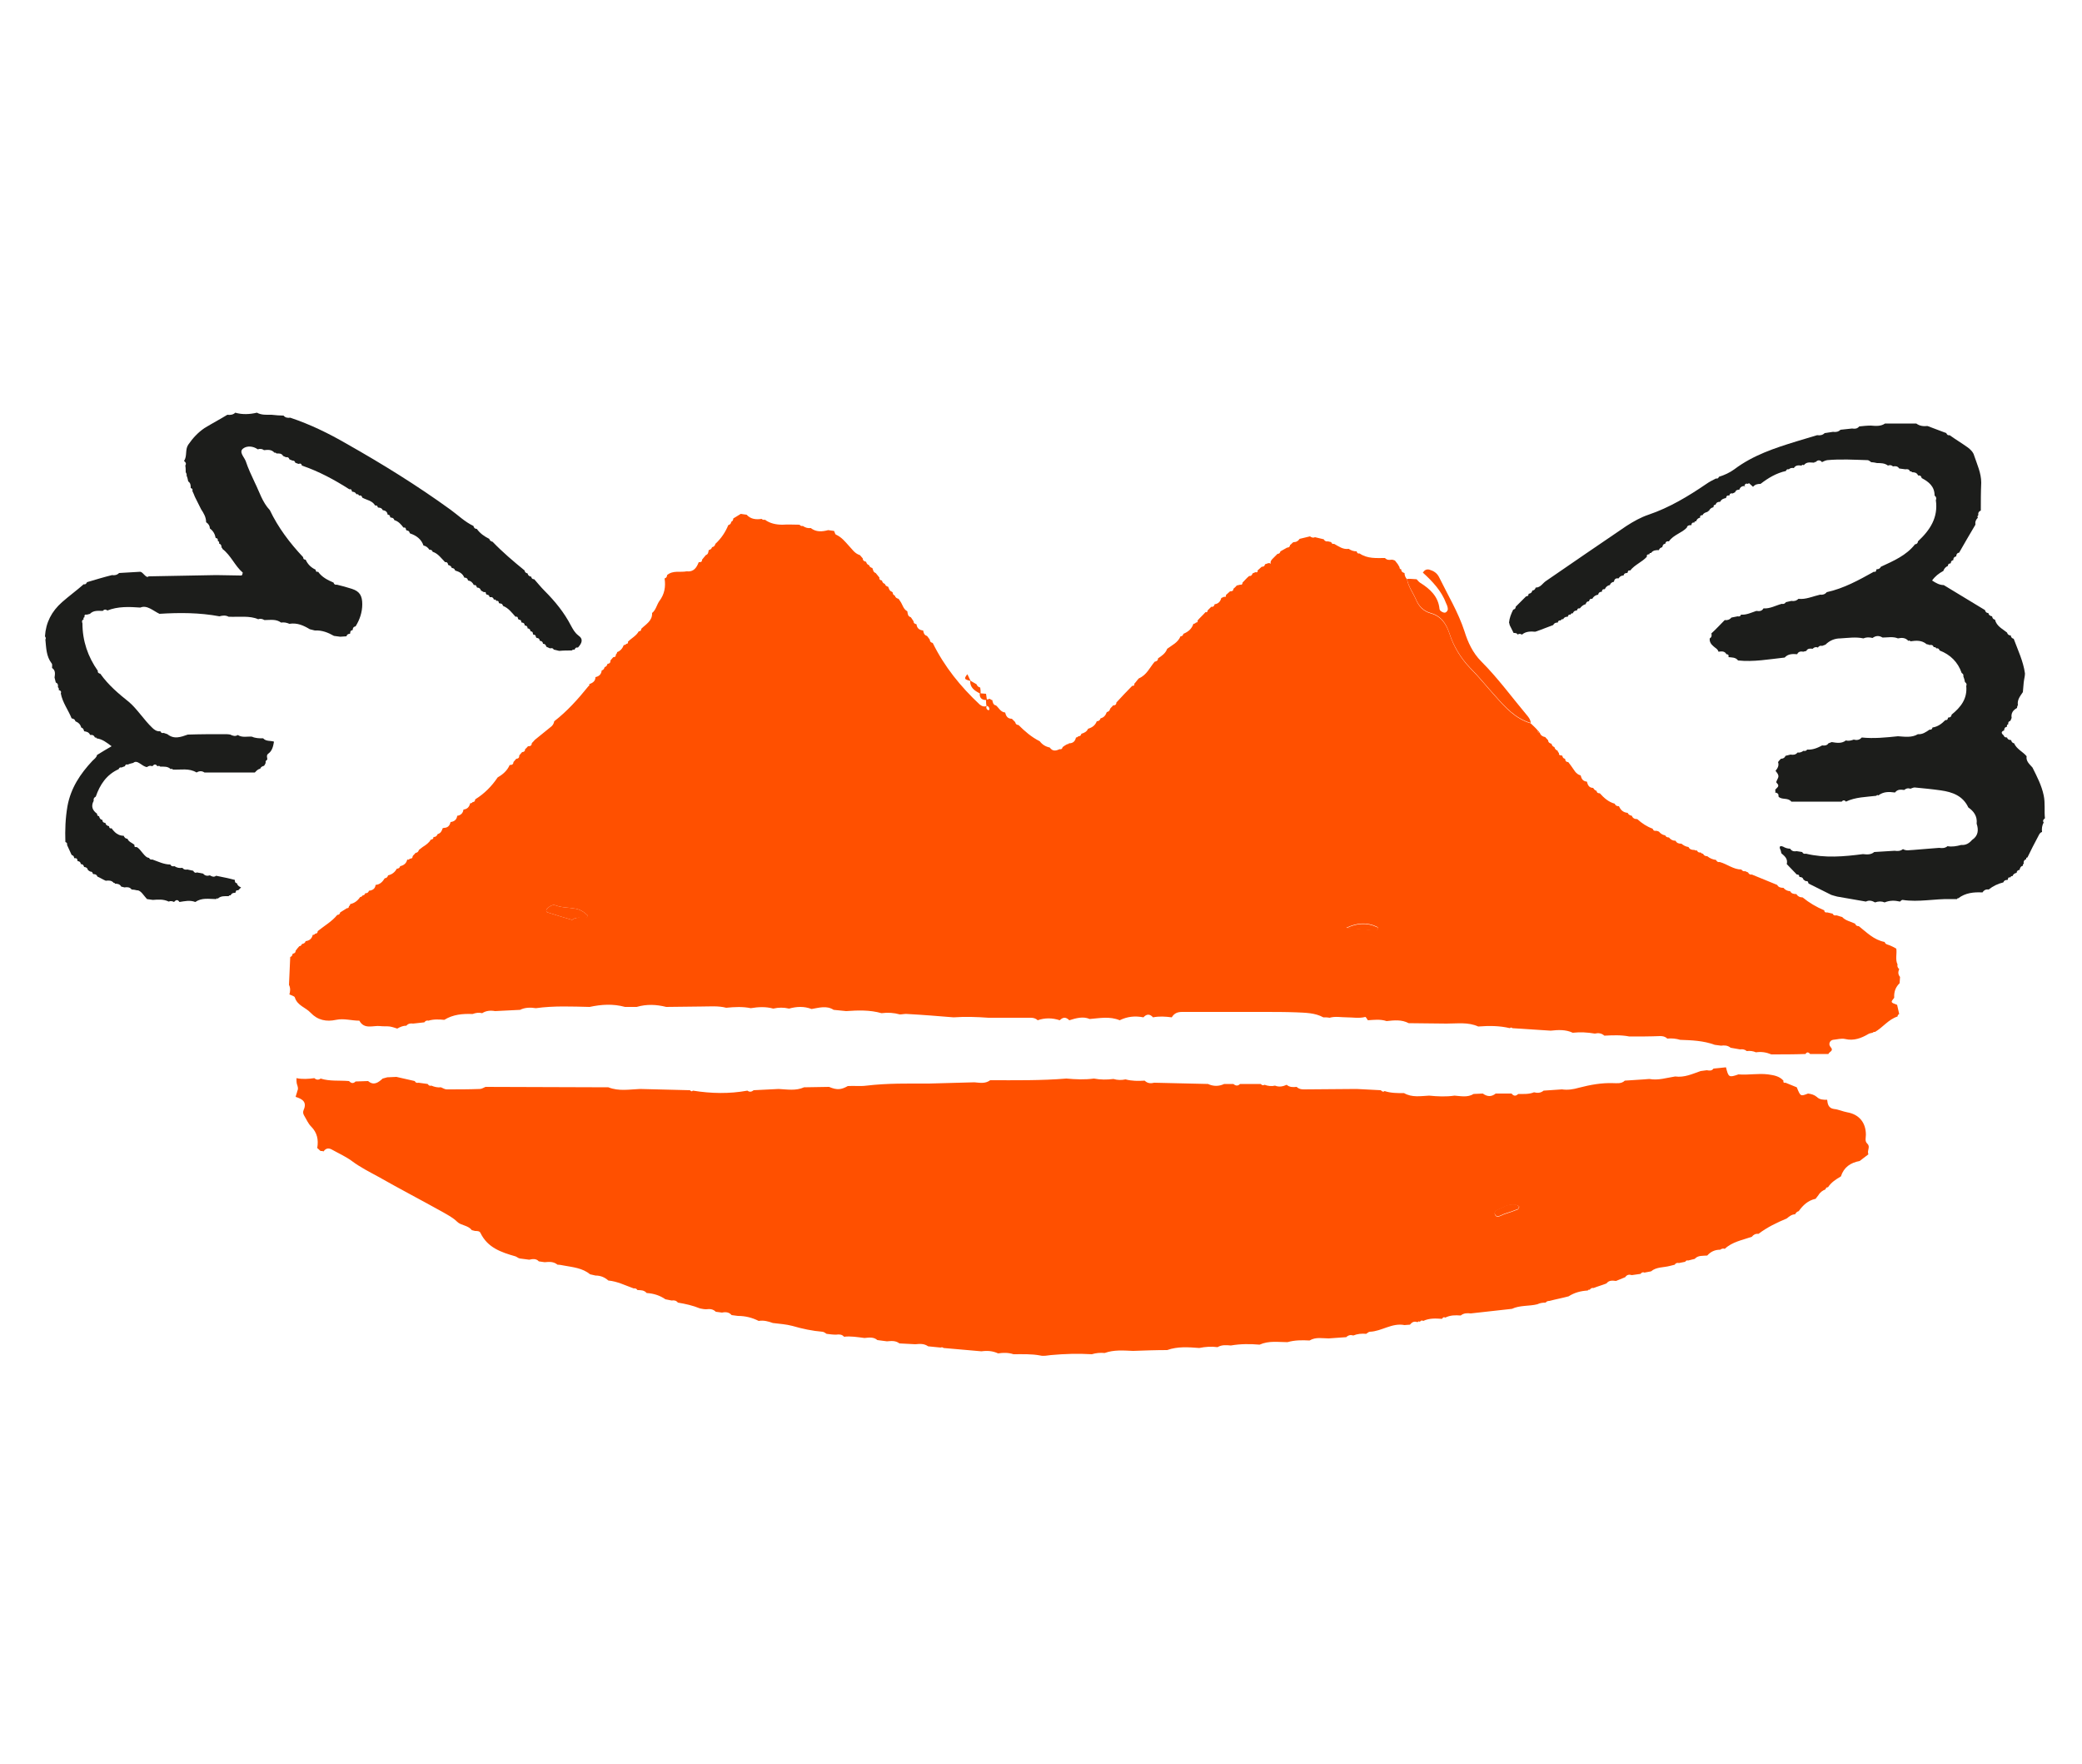 <?xml version="1.0" encoding="utf-8"?>
<!-- Generator: Adobe Illustrator 21.1.0, SVG Export Plug-In . SVG Version: 6.00 Build 0)  -->
<svg version="1.1" id="图层_1" xmlns="http://www.w3.org/2000/svg" xmlns:xlink="http://www.w3.org/1999/xlink" x="0px" y="0px"
	 viewBox="0 0 500 423.5" style="enable-background:new 0 0 500 423.5;" xml:space="preserve">
<style type="text/css">
	.st0{fill-rule:evenodd;clip-rule:evenodd;fill:#1C1D1B;}
	.st1{fill-rule:evenodd;clip-rule:evenodd;fill:#FF5000;}
</style>
<path class="st0" d="M408.9,123.7c-0.5,0-0.7,0.2-0.6,0.6c-0.5,0.1-0.8,0.4-1,0.9l-0.3,0l-0.1,0.3c-0.5-0.1-0.7,0.2-0.7,0.6l-0.1,0
	c-0.5,0-0.9,0.1-1,0.6c-1.2,1.3-3.2,1.7-4.3,3.3c-0.5-0.1-0.8,0.1-0.9,0.6c-0.5,0-0.6,0.4-0.7,0.8c-0.4,0.1-0.7,0.3-0.8,0.7l0,0
	c-0.7,0-1.4,0-1.9,0.7h-0.3l-0.1,0.3c-0.4,0-0.7,0.1-0.6,0.6c-1.2,1.3-2.9,1.9-4,3.3c-0.4-0.1-0.6,0.1-0.6,0.5l-0.2,0.1
	c-0.5,0-0.7,0.2-0.8,0.6l0,0c-0.5,0-0.9,0.2-1.2,0.7c-0.6-0.1-1,0.1-1.1,0.8c-0.5,0.1-0.8,0.3-1,0.8c-0.6,0.1-1,0.5-1.2,1
	c-0.5-0.1-0.7,0.2-0.7,0.6l0,0c-0.5,0-0.8,0.2-0.9,0.7c-0.6,0.1-1.1,0.4-1.4,1c-0.4-0.1-0.7,0.1-0.8,0.6l0,0c-0.5,0-0.7,0.3-0.8,0.7
	c-0.6,0.1-1.1,0.6-1.4,1c-0.4-0.1-0.6,0.1-0.7,0.5l0,0c-0.5,0-0.8,0.2-1,0.7c-0.3-0.1-0.5,0.1-0.5,0.3c-0.4-0.1-0.6,0.1-0.7,0.5
	l-0.1,0c-0.5,0-0.8,0.2-1,0.6c-0.3-0.1-0.5,0.1-0.6,0.3c-0.4-0.1-0.6,0.1-0.7,0.5l-0.1,0c-0.5,0-0.8,0.2-1,0.6
	c-1.4,0.5-2.8,1.1-4.3,1.6c-1.1-0.1-2.3-0.1-3.2,0.7c-0.3-0.2-0.7-0.3-1,0c-0.2-0.4-0.6-0.4-1-0.4c-0.3-0.6-0.6-1.2-0.9-1.8
	c-0.1-0.2-0.1-0.5-0.2-0.7c0.1-1.1,0.5-2.1,1-3.1c0.4-0.1,0.6-0.3,0.6-0.7c0.8-0.8,1.7-1.7,2.5-2.5c0.4,0,0.6-0.2,0.6-0.6
	c0.5-0.1,0.8-0.3,0.9-0.8c0.4,0,0.7-0.3,0.8-0.7c1.2,0,1.7-1.1,2.5-1.6c6.4-4.4,12.8-8.8,19.3-13.2c1.7-1.1,3.5-2.1,5.3-2.7
	c5-1.7,9.5-4.4,13.9-7.4c0.7-0.5,1.5-0.9,2.3-1.3c0.4,0.1,0.6-0.1,0.7-0.4c1.3-0.4,2.6-1,3.7-1.8c4.5-3.4,9.7-5.1,14.9-6.7
	c1.7-0.5,3.3-1,5-1.5c0.7,0.1,1.3,0,1.8-0.5c0.7-0.1,1.4-0.2,2-0.3c0.7,0.1,1.3,0,1.8-0.5c0.9-0.1,1.8-0.2,2.8-0.3
	c0.6,0.1,1.2,0.1,1.7-0.5c0.9-0.1,1.9-0.2,2.8-0.2c1.2,0.1,2.4,0.2,3.4-0.5c2.5,0,5,0,7.5,0c0.8,0.6,1.7,0.7,2.7,0.6
	c1.5,0.6,3,1.1,4.5,1.7c0.2,0.4,0.4,0.6,0.8,0.5c1.4,1,2.9,1.9,4.3,2.9c0.7,0.5,1.4,1.2,1.6,2c0.7,2.1,1.7,4.2,1.7,6.5
	c-0.1,2.2-0.1,4.5-0.1,6.7c-0.5,0.2-0.7,0.6-0.6,1.1c-0.2,0.2-0.3,0.4-0.1,0.6c-0.5,0.5-0.7,1-0.6,1.7c-1.3,2.2-2.6,4.4-3.9,6.7
	c-0.5,0.1-0.7,0.4-0.7,0.9l0,0c-0.5,0.1-0.7,0.4-0.7,0.8l0,0.1c-0.4,0.1-0.6,0.3-0.6,0.7l-0.1,0.1c-0.4,0-0.6,0.2-0.6,0.6
	c-0.5,0.2-0.9,0.6-1.1,1.2c-1.1,0.6-2,1.3-2.7,2.3c0.9,0.6,1.8,1.1,2.8,1.1c3.3,2,6.6,4,9.9,6c0.1,0.4,0.3,0.7,0.8,0.7
	c0.1,0.5,0.4,0.7,0.9,0.8c0.1,0.4,0.2,0.7,0.7,0.8c0.4,1.6,1.8,2.2,2.9,3.1c0.1,0.4,0.4,0.7,0.9,0.7c0,0.4,0.3,0.7,0.7,0.8
	c1,2.7,2.3,5.4,2.7,8.3c0,0.5-0.1,1-0.2,1.5c0,0.2-0.1,0.5-0.1,0.7c-0.1,0.8-0.1,1.5-0.2,2.3c-0.6,0.9-1.4,1.8-1.2,3.1
	c-0.1,0.2-0.2,0.4-0.2,0.7c-0.9,0.5-1.5,1.2-1.3,2.4c-0.1,0.2-0.2,0.5-0.3,0.7c-0.4,0.1-0.6,0.4-0.5,0.8c-0.3,0.1-0.4,0.3-0.3,0.6
	c-0.5,0.1-0.7,0.4-0.7,0.9l0,0c-0.8,0.3-0.7,0.7-0.1,1.2c0.1,0.4,0.4,0.5,0.8,0.5c0.1,0.4,0.4,0.6,0.9,0.6l0.1,0.1
	c0.1,0.4,0.3,0.6,0.7,0.7c0.6,1.4,2.1,2,3,3.1c-0.2,1.2,0.7,1.9,1.4,2.7c1.1,2.2,2.2,4.3,2.7,6.7c0.4,1.9,0.1,3.7,0.3,5.5
	c-0.4,0.3-0.6,0.6-0.3,1c-0.4,0.7-0.5,1.5-0.4,2.3c-0.5,0.1-0.7,0.6-0.9,1c-0.9,1.7-1.8,3.4-2.6,5.1l-0.3,0.1l0,0.3
	c-0.5,0.2-0.7,0.6-0.6,1.1l-0.2,0.2l0,0.3c-0.5,0.1-0.7,0.5-0.8,1c-0.4,0-0.7,0.3-0.7,0.7c-0.5,0.1-0.8,0.3-1,0.8
	c-0.3-0.1-0.4,0.1-0.5,0.3c-0.4-0.1-0.6,0.1-0.6,0.5l-0.1,0.1c-0.5,0-0.8,0.1-1,0.6c-1.3,0.3-2.5,0.9-3.5,1.7
	c-0.6-0.1-1.1,0.1-1.5,0.7l-0.1,0c-2-0.1-4,0.1-5.7,1.4l-0.2,0l-0.1,0.2c-0.5,0-1,0-1.5,0c-3.9-0.1-7.7,0.8-11.6,0.2
	c-0.2,0-0.4,0.2-0.6,0.4c-1.3-0.3-2.5-0.3-3.7,0.2c-0.7-0.3-1.5-0.3-2.3,0c-0.7-0.4-1.4-0.6-2.2-0.2c-2.3-0.4-4.6-0.8-6.9-1.2
	c-0.5-0.1-1-0.3-1.4-0.4c-1.8-0.9-3.6-1.8-5.4-2.7l-0.1-0.1c-0.1-0.4-0.2-0.6-0.6-0.5c-0.2-0.1-0.4-0.2-0.6-0.4
	c-0.1-0.4-0.4-0.6-0.9-0.6c0,0-0.1-0.1-0.1-0.1c0-0.4-0.2-0.5-0.6-0.5c-0.8-0.8-1.6-1.7-2.4-2.5c0.3-1.3-0.5-1.9-1.3-2.6
	c-0.1-0.3-0.1-0.7-0.3-1c-0.3-0.8,0.2-0.8,0.7-0.6c0.5,0.3,1.1,0.5,1.7,0.5c0.4,0.6,0.9,0.7,1.6,0.6c0.4,0.1,0.9,0.1,1.3,0.2
	c0.2,0.4,0.5,0.5,0.9,0.4c4.6,1.1,9.1,0.7,13.7,0.1c0.9,0.1,1.9,0.2,2.7-0.5c1.6-0.1,3.3-0.2,4.9-0.3c0.7,0.1,1.4,0.1,2-0.4
	c0.8,0.5,1.7,0.2,2.5,0.2c2-0.2,4.1-0.3,6.2-0.5c0.7,0.1,1.4,0.1,2-0.4c1.1,0.2,2.2,0,3.3-0.3c1.1,0.1,1.9-0.4,2.6-1.2
	c1.5-1,1.6-2.4,1.1-3.9c0.2-1.8-0.7-3-2-3.9l0,0c-1.3-2.8-3.8-3.7-6.6-4.1c-2.1-0.3-4.2-0.5-6.3-0.7c-0.3,0-0.7,0.2-1,0.3
	c-0.6-0.2-1-0.1-1.5,0.3c-0.8-0.1-1.6-0.2-2.2,0.6l-0.1,0c-1.4-0.2-2.7-0.2-3.9,0.7l-0.3-0.1l-0.2,0.2c-2.5,0.3-5,0.3-7.3,1.4
	c-0.3-0.4-0.7-0.4-1,0c-4,0-8,0-12.1,0l0,0c-0.8-1-2.1-0.4-3-1.1l-0.1-0.2c0.1-0.6-0.3-0.8-0.8-0.9c0.1-0.2,0.1-0.4,0-0.6
	c0.2-0.3,0.5-0.5,0.7-0.8c0.3-0.6-0.6-0.9-0.4-1.2c0.2-0.6,0.7-1.1,0.4-1.7c-0.1-0.3-0.4-0.6-0.6-0.9c0.5-0.6,0.9-1.3,0.6-2.1
	c0.2-0.3,0.5-0.6,0.7-0.8l0,0c0.5,0,0.9-0.2,1.1-0.7c0.4-0.1,0.8-0.2,1.2-0.3c0.6,0.1,1.2,0.1,1.7-0.5c0.5,0.1,1-0.1,1.4-0.4
	c0.4,0.1,0.7,0,0.9-0.3c1.3,0.1,2.5-0.4,3.6-1c0.6,0.1,1.2,0,1.5-0.5c0.3-0.1,0.5-0.2,0.8-0.3c1.2,0.2,2.4,0.4,3.4-0.4
	c0.7,0.2,1.3,0,1.9-0.2c0.7,0.2,1.4,0.1,1.9-0.5c2.9,0.3,5.8,0,8.7-0.3c1.6,0.1,3.3,0.4,4.8-0.5c1.1,0.1,1.9-0.5,2.8-1.1
	c0.4,0.1,0.6-0.1,0.7-0.5c1.3-0.2,2.2-0.9,3.1-1.8c0.4,0.1,0.6-0.2,0.6-0.5l0.1-0.1c0.5,0,0.7-0.2,0.8-0.7c2.2-1.8,3.8-3.8,3.5-6.9
	c0.2-0.4,0-0.7-0.3-0.9c-0.1-0.5-0.2-0.9-0.4-1.4c0.1-0.4-0.1-0.6-0.4-0.8c-0.9-2.6-2.7-4.4-5.3-5.4c-0.1-0.4-0.4-0.6-0.8-0.5
	c-0.1-0.3-0.3-0.3-0.6-0.3c-0.2-0.5-0.5-0.6-1-0.5c-0.2-0.1-0.5-0.2-0.7-0.2c-1.2-1-2.5-0.9-3.9-0.7l-0.2-0.2l-0.3,0.1
	c-0.7-0.8-1.6-0.8-2.5-0.6c-1.2-0.5-2.5-0.2-3.7-0.2c-0.8-0.5-1.6-0.5-2.4,0.1c-0.8-0.2-1.5-0.2-2.2,0.1c-1.8-0.4-3.7-0.1-5.5,0
	c-1.4,0-2.6,0.5-3.6,1.5c-0.3,0.1-0.5,0.2-0.8,0.3c-0.4-0.1-0.8,0-1,0.4c-0.5-0.2-0.9-0.1-1.3,0.3c-0.6-0.1-1.2-0.1-1.5,0.5
	c-0.2,0.1-0.5,0.1-0.7,0.2c-0.6-0.1-1.2-0.1-1.5,0.6h0c-1.1-0.1-2.2-0.1-3,0.8v0c-3.7,0.4-7.5,1.1-11.2,0.7l0,0
	c-0.6-0.8-1.5-0.7-2.3-0.8c0.1-0.4,0-0.7-0.5-0.7c-0.4-0.8-1.2-0.7-1.9-0.6c-0.2-0.7-0.8-0.9-1.2-1.3c-0.6-0.5-1-1.1-0.9-1.9
	c0.5-0.3,0.5-0.7,0.4-1.2c1.1-1,2.1-2.1,3.2-3.2c0.6,0.1,1.2-0.1,1.6-0.6c0.5-0.1,1-0.2,1.5-0.3c0.4,0.1,0.7,0,0.8-0.4
	c1.3,0.1,2.5-0.5,3.7-0.9c0.7,0.1,1.3,0.1,1.7-0.6c1.6,0.1,2.9-0.7,4.4-1.1c0.4,0.1,0.7,0,1-0.4c0.4-0.1,0.9-0.2,1.3-0.3
	c0.6,0.1,1.2,0,1.7-0.5c1.8,0.2,3.4-0.6,5.2-1c0.6,0.1,1.2-0.1,1.6-0.6c4.1-0.9,7.7-2.9,11.3-4.9c0.4,0.1,0.6-0.1,0.6-0.5l0.1-0.1
	c0.5,0,0.8-0.2,1-0.6c3-1.4,6.1-2.7,8.2-5.4c0.4,0,0.7-0.3,0.7-0.7c2.9-2.7,4.9-5.7,4.3-9.9c0.2-0.4,0.1-0.8-0.3-1.1
	c0-2.2-1.4-3.3-3.1-4.2c-0.1-0.4-0.3-0.7-0.8-0.6l-0.1-0.1c-0.3-0.6-0.8-0.7-1.4-0.7l-0.2-0.2l-0.3,0c-0.2-0.5-0.6-0.6-1.1-0.5
	c-0.5-0.1-1-0.1-1.5-0.2c-0.4-0.6-0.9-0.6-1.5-0.5c-0.3-0.3-0.7-0.4-1.2-0.2c-0.8-0.6-1.7-0.6-2.6-0.6c-0.5-0.1-0.9-0.2-1.4-0.2
	c-0.3-0.2-0.6-0.5-0.9-0.5c-3.2-0.1-6.5-0.3-9.7,0c-0.5,0.1-0.9,0.3-1.3,0.5l0.1,0c-0.5-0.6-1.1-0.6-1.6,0l-0.2-0.1l-0.1,0.2
	c-0.9,0-1.8-0.3-2.5,0.6l-0.3-0.1l-0.3,0.2c-0.7-0.1-1.4-0.1-1.8,0.6c-0.5-0.1-0.9,0-1.2,0.3c-0.4-0.1-0.6,0.1-0.7,0.4
	c-2.3,0.5-4.3,1.7-6.1,3.1c-0.7,0-1.3,0.1-1.8,0.7L420,116l-0.2,0.2c-0.6-0.2-0.8,0.1-0.9,0.6l0.2,0.1l-0.1-0.2
	c-0.7,0-1.1,0.3-1.3,0.9l-0.1,0c-0.5,0-0.8,0.2-0.9,0.6c-0.2,0.1-0.4,0.2-0.6,0.3c-0.4-0.1-0.7,0-0.8,0.5c-0.5-0.1-0.7,0.1-0.8,0.6
	c-0.6,0.1-1.1,0.3-1.4,0.9l0,0c-0.5,0-0.9,0.1-1.1,0.7c-0.4,0-0.5,0.2-0.5,0.6c-0.5,0.1-0.9,0.4-1.1,0.9l-0.2,0l-0.1,0.2
	C409.5,123.1,409.1,123.2,408.9,123.7z"/>
<path class="st0" d="M54.9,148.1c-0.7-0.4-1.5-0.3-2.2-0.1c-4.8-0.9-9.6-0.9-14.4-0.6c-1.5-0.7-3-2.2-4.6-1.5
	c-2.7-0.2-5.4-0.3-7.9,0.7c-0.4-0.3-0.8-0.3-1.1,0.1c-1.1,0-2.2-0.2-3.1,0.7c-0.2,0.1-0.5,0.1-0.7,0.2c-0.5-0.1-0.7,0.1-0.6,0.6
	c-0.3,0.1-0.3,0.3-0.2,0.5c-0.4,0.2-0.5,0.5-0.3,1c0,4.2,1.3,8,3.7,11.4c-0.1,0.4,0.2,0.6,0.6,0.7c1.9,2.7,4.4,4.8,6.9,6.8
	c1.8,1.5,3.7,4.4,5.5,6.1c0.5,0.5,1.1,1,2,0.9c0.2,0.4,0.4,0.5,0.8,0.4c0.3,0.1,0.6,0.2,0.9,0.3c1.6,1.3,3.2,0.7,4.9,0.1
	c2.9-0.1,5.8-0.1,8.7-0.1c0.5,0,1,0,1.5,0.1c0.6,0.3,1.2,0.5,1.8,0.1c1.1,0.7,2.3,0.3,3.4,0.4c0.9,0.4,1.8,0.4,2.7,0.4
	c0.7,0.8,1.8,0.5,2.6,0.8c-0.2,1.1-0.4,2.2-1.4,2.9c-0.5,0.4-0.2,0.9-0.2,1.4c-0.3,0.2-0.5,0.4-0.4,0.8c-0.1,0.2-0.2,0.5-0.4,0.7
	c-0.4,0.1-0.8,0.3-0.9,0.7c-0.6,0.1-0.9,0.5-1.3,0.9c-4,0-8.1,0-12.1,0c-0.6-0.4-1.2-0.4-1.9,0c-1.8-1.1-3.8-0.6-5.7-0.7l-0.2-0.2
	l-0.3,0.1c-0.7-0.7-1.6-0.6-2.5-0.6l-0.3-0.2l-0.4,0.1c-0.4-0.6-0.8-0.5-1.2,0c-0.5-0.2-0.9-0.1-1.3,0.2c-1.2-0.1-2.3-1.9-3.3-1
	c-0.4,0.1-0.9,0.2-1.3,0.4c-0.4-0.1-0.6,0-0.7,0.4c-0.3,0.1-0.6,0.2-0.8,0.3c-0.4-0.1-0.6,0.1-0.7,0.4c-2.9,1.3-4.5,3.7-5.5,6.6
	c-0.4,0.2-0.6,0.5-0.5,1c-0.7,1.3-0.3,2.3,0.8,3.1c0,0.4,0.2,0.6,0.5,0.6c0.1,0.5,0.3,0.8,0.8,0.9c0,0.5,0.3,0.7,0.7,0.7
	c0.1,0.5,0.4,0.7,0.9,0.8c0,0.4,0.2,0.6,0.6,0.5c0.7,1,1.6,1.8,2.9,1.8c0.2,0.4,0.4,0.7,0.9,0.7c0.3,0.8,1.2,1,1.7,1.5
	c-0.1,0.4,0.1,0.6,0.5,0.5c1,0.4,1.9,2.6,3,2.6c0.1,0.3,0.4,0.5,0.8,0.4c1.4,0.5,2.8,1.2,4.3,1.2c0.2,0.4,0.5,0.5,1,0.4
	c0.6,0.4,1.2,0.5,1.9,0.4c0.3,0.4,0.7,0.5,1.2,0.4c0.5,0.1,0.9,0.2,1.4,0.3c0.2,0.4,0.5,0.6,0.9,0.4c0.5,0.1,1,0.2,1.5,0.3
	c0.4,0.5,1,0.6,1.6,0.4c0.5,0.3,1,0.5,1.5,0.1c1.5,0.3,3,0.6,4.5,1c0,0.4,0,0.7,0.5,0.8c0.1,0.5,0.5,0.8,1,1
	c-0.2,0.2-0.5,0.5-0.7,0.7c-0.4-0.1-0.6,0.1-0.6,0.5l-0.2,0.1c-0.4,0-0.8,0.1-1,0.6l-0.3,0l-0.2,0.2c-0.9,0-1.9-0.1-2.6,0.6
	l-0.2-0.1l-0.2,0.2c-1.7,0-3.4-0.4-5,0.7c-1.3-0.5-2.5-0.2-3.8,0c-0.4-0.6-0.8-0.6-1.3,0c-0.4-0.2-0.8-0.3-1.3-0.1
	c-1.2-0.6-2.5-0.5-3.8-0.4c-0.5-0.1-0.9-0.1-1.4-0.2c-0.7-0.7-1.5-2.2-2.4-2.1c-0.4-0.1-0.9-0.2-1.3-0.2c-0.4-0.6-1.1-0.6-1.7-0.5
	c-0.3-0.1-0.5-0.1-0.8-0.2c-0.3-0.6-0.9-0.7-1.5-0.7l-0.1-0.2l-0.2,0c-0.5-0.6-1.2-0.6-1.9-0.5c-0.7-0.3-1.3-0.7-2-1
	c-0.2-0.5-0.5-0.6-1-0.6l-0.1-0.1c-0.1-0.4-0.3-0.5-0.6-0.5c-0.2-0.1-0.4-0.2-0.6-0.4c-0.1-0.5-0.5-0.7-0.9-0.7l0,0
	c-0.1-0.4-0.3-0.7-0.8-0.7l0,0c0-0.4-0.3-0.7-0.7-0.7l-0.1-0.1c0-0.5-0.3-0.7-0.7-0.6l-0.1-0.1c0-0.4-0.3-0.6-0.6-0.7
	c-0.4-0.8-0.7-1.6-1.1-2.4c0.1-0.4-0.1-0.6-0.4-0.7c-0.1-2.9,0-5.7,0.5-8.6c0.8-4.4,3.1-7.8,6-10.9c0.4-0.4,1-0.8,1.1-1.4
	c1.1-0.7,2.3-1.4,3.5-2.1c-1.2-0.9-2.2-1.7-3.6-1.9l-0.1-0.2l-0.3,0c-0.2-0.5-0.6-0.7-1.1-0.6l-0.1-0.1c-0.3-0.6-0.8-0.7-1.4-0.8
	l0,0c-0.1-0.5-0.3-0.8-0.7-0.9c-0.2-0.8-0.7-1.2-1.4-1.5c-0.1-0.5-0.5-0.6-0.9-0.7c-0.8-2-2.2-3.8-2.6-6c0.2-0.5-0.1-0.7-0.5-0.8
	c0.1-0.3,0-0.5-0.2-0.7c0.1-0.5,0-0.9-0.5-1.1c-0.1-0.4-0.2-0.8-0.3-1.2c0.1-0.8,0.3-1.7-0.6-2.3c0-0.4,0.1-0.9-0.1-1.1
	c-1.3-1.7-1.3-3.7-1.5-5.7c0-0.1,0.1-0.2,0.1-0.3c0-0.2-0.1-0.3-0.2-0.5c0.2-3.3,1.6-6,4.1-8.2c1.7-1.5,3.5-2.8,5.2-4.3
	c0.4,0.1,0.6-0.1,0.8-0.5c2-0.6,4-1.2,6-1.7c0.6,0.1,1.2,0,1.7-0.5c1.7-0.1,3.4-0.2,5.1-0.3c0.7,0.1,1.4,1.7,2,1.1
	c5.4-0.1,10.8-0.2,16.2-0.3c2,0,4,0.1,5.9,0.1c0.1,0,0.3,0,0.3-0.1c0.1-0.1,0.1-0.2,0.2-0.6c-1.9-1.6-2.8-4.1-4.9-5.7l0-0.2
	l-0.2-0.1c0-0.5-0.1-0.8-0.6-1c0.1-0.3,0-0.5-0.3-0.6c0.1-0.4-0.1-0.7-0.5-0.7c-0.2-1-0.6-1.7-1.4-2.3c0-0.6-0.3-1.1-0.9-1.5
	c0-1.2-0.6-2.2-1.2-3.1c-0.5-1-1-2-1.5-3c-0.2-0.5-0.4-1-0.6-1.4c0.1-0.4,0-0.6-0.4-0.7l0,0c0-0.6,0-1.2-0.6-1.6
	c-0.1-0.5-0.2-1-0.4-1.4c0-0.1,0.1-0.2,0-0.3c0-0.2-0.1-0.3-0.2-0.5c0-0.5,0-1.1-0.1-1.6c0.3-0.5,0.1-0.8-0.3-1.1
	c0.8-1.2,0.2-2.7,1-3.9c1.1-1.6,2.3-2.9,3.9-4c1.8-1.1,3.7-2.1,5.5-3.2c0.7,0.1,1.4,0,1.9-0.5c1.7,0.5,3.5,0.4,5.2,0
	c1.1,0.6,2.3,0.5,3.5,0.5c1,0.1,2,0.2,2.9,0.2c0.4,0.5,1,0.6,1.6,0.5c4.8,1.6,9.3,3.8,13.6,6.3c8.5,4.8,16.9,10,24.9,15.8
	c1.8,1.3,3.4,2.9,5.5,3.9c0.1,0.4,0.3,0.7,0.8,0.7c0.8,1.1,1.8,1.8,3,2.4c0.1,0.4,0.4,0.6,0.8,0.7c2.4,2.5,5,4.7,7.7,6.9
	c0,0.4,0.3,0.6,0.7,0.7c0.1,0.5,0.4,0.7,0.9,0.8c0,0.4,0.3,0.6,0.7,0.6c0.8,0.9,1.6,1.9,2.5,2.8c2.5,2.5,4.7,5.2,6.3,8.3
	c0.5,0.9,0.9,1.7,1.8,2.4c1.3,0.9,0.8,1.9-0.1,2.9c-0.4-0.1-0.7,0.1-0.8,0.5l-0.4,0l-0.3,0.2c-1,0-2,0-3,0.1
	c-0.4-0.1-0.9-0.2-1.3-0.3c-0.2-0.4-0.5-0.4-0.9-0.3c-0.3-0.1-0.6-0.3-0.9-0.4c-0.1-0.4-0.3-0.7-0.8-0.7l0,0c0-0.4-0.3-0.7-0.7-0.7
	l-0.1-0.1c0-0.4-0.3-0.6-0.7-0.6l-0.2-0.2c0-0.4-0.2-0.6-0.6-0.6l-0.1-0.1c0-0.5-0.2-0.7-0.6-0.7l0,0c0-0.4-0.3-0.7-0.7-0.7l0,0
	c0-0.5-0.3-0.7-0.7-0.7l0,0c0-0.5-0.3-0.7-0.7-0.7l-0.1-0.1c0-0.4-0.2-0.6-0.6-0.6l-0.2-0.2c0-0.4-0.2-0.6-0.6-0.5
	c-0.9-1-1.7-2.1-3-2.6c-0.1-0.4-0.3-0.6-0.8-0.6l-0.2-0.1c0-0.4-0.2-0.6-0.6-0.5c-0.1-0.3-0.3-0.4-0.6-0.3c-0.1-0.5-0.5-0.7-0.9-0.6
	l-0.1,0c-0.1-0.4-0.3-0.6-0.7-0.6l-0.2-0.2c0-0.4-0.1-0.5-0.5-0.4c-0.2-0.1-0.5-0.3-0.7-0.4c-0.1-0.4-0.4-0.7-0.9-0.7l-0.1-0.1
	c-0.1-0.4-0.3-0.6-0.7-0.5c-0.3-0.6-0.7-1-1.4-1.1c-0.1-0.5-0.4-0.7-0.9-0.7l0,0c-0.4-1-1.2-1.4-2.2-1.7c-0.1-0.4-0.4-0.6-0.8-0.6
	c-0.1-0.4-0.4-0.6-0.8-0.7l-0.1-0.1c0-0.4-0.3-0.7-0.7-0.6c-0.9-0.9-1.7-2.1-3-2.5c-0.1-0.4-0.4-0.5-0.8-0.5c-0.3-0.5-0.8-0.9-1.4-1
	c-0.5-1.5-1.7-2.4-3.2-2.9l-0.1-0.1c-0.1-0.4-0.3-0.6-0.7-0.6l-0.2-0.2c0-0.4-0.2-0.6-0.6-0.5c-0.6-0.8-1.2-1.5-2.2-1.8
	c-0.1-0.4-0.4-0.6-0.8-0.6l-0.2-0.1c0-0.4-0.2-0.6-0.6-0.6c-0.1-0.7-0.5-1-1.2-1.1c-0.2-0.5-0.6-0.6-1-0.6c0,0-0.2-0.1-0.2-0.1
	c0-0.3-0.2-0.5-0.6-0.4c-0.7-1.2-2-1.3-3.1-1.9c-0.1-0.4-0.3-0.6-0.8-0.5c-0.1-0.3-0.3-0.4-0.6-0.3c-0.2-0.4-0.5-0.6-0.9-0.6
	l-0.2-0.1c0-0.4-0.2-0.6-0.6-0.5c-3.6-2.3-7.3-4.3-11.4-5.7c-0.1-0.4-0.3-0.6-0.8-0.4c-0.3-0.1-0.6-0.2-0.8-0.3
	c-0.1-0.4-0.3-0.5-0.7-0.5c-0.2-0.1-0.5-0.2-0.7-0.3c-0.1-0.4-0.4-0.6-0.8-0.5c-0.2-0.1-0.5-0.2-0.7-0.3c-0.4-0.7-1-0.6-1.6-0.6
	l-0.2-0.2l-0.3,0c-0.7-0.8-1.6-0.7-2.5-0.6c-0.4-0.3-0.9-0.4-1.5-0.2c-1.1-0.8-2.6-0.9-3.5-0.2c-1.1,0.8,0.2,2,0.6,3
	c0.6,1.8,1.4,3.5,2.2,5.2c1.1,2.2,1.8,4.7,3.6,6.6c2,4.2,4.8,7.9,8,11.3c0,0.4,0.2,0.6,0.6,0.6c0.5,1.1,1.3,1.9,2.4,2.4
	c0,0.4,0.2,0.6,0.6,0.5c0.9,1.3,2.3,2,3.7,2.6c0.1,0.4,0.4,0.6,0.8,0.5c1.2,0.3,2.4,0.6,3.6,1c1.9,0.6,2.5,1.7,2.5,3.7
	c0,1.9-0.6,3.7-1.6,5.3c-0.5,0.1-0.7,0.4-0.7,0.9h0c-0.5,0.1-0.6,0.3-0.6,0.8l-0.1,0.1c-0.4,0-0.7,0.2-0.8,0.6l0,0
	c-0.5,0-1,0.1-1.5,0.1c-0.5-0.1-1-0.1-1.5-0.2c-1.4-0.8-2.9-1.4-4.6-1.3c-0.4-0.1-0.8-0.2-1.2-0.3c-1.5-0.9-3-1.6-4.9-1.3
	c-0.7-0.3-1.3-0.4-2-0.3c-1.2-0.9-2.6-0.6-4-0.6c-0.5-0.3-1-0.4-1.5-0.2C60,147.8,57.4,148.2,54.9,148.1z"/>
<path class="st1" d="M367.6,173.6c-3.7-1.1-6.1-3.8-8.5-6.5c-2-2.2-3.9-4.6-6-6.7c-2.3-2.4-4-5.2-5-8.3c-0.8-2.4-2-4.2-4.5-4.9
	c-1.8-0.5-2.9-1.7-3.6-3.4c-0.7-1.6-1.8-3-2.1-4.8c0.3,0,0.5,0,0.8,0c0.5,0,1,0.1,1.5,0.1c0.3,0.3,0.5,0.6,0.8,0.8
	c2.4,1.5,4.4,3.3,4.7,6.3c0,0.2,0.2,0.5,0.4,0.6c0.3,0.2,0.7,0.4,1,0.3c0.3-0.1,0.6-0.5,0.6-0.8c0-0.5-0.2-1-0.4-1.4
	c-1.1-3-3.3-5.3-5.6-7.4c0.4-0.6,0.9-0.9,1.6-0.7c1,0.3,1.8,0.8,2.3,1.8c2.1,4.3,4.6,8.4,6.1,13c0.8,2.6,2,5.2,4,7.2
	c4.1,4.1,7.5,8.8,11.2,13.2C367.2,172.4,367.6,172.9,367.6,173.6z"/>
<path class="st1" d="M369.8,176c-0.4,0-0.6-0.3-0.6-0.7C369.4,175.5,369.6,175.7,369.8,176z"/>
<path class="st1" d="M137.4,220.9c-2.1-0.6-4-1.2-5.9-1.8c-0.4-0.1-0.4-0.6-0.1-0.9c0.5-0.5,1.3-1.1,2-0.8c1.6,0.6,3.2,0.5,4.8,0.8
	c1.1,0.2,2.1,0.8,2.9,1.6c0.1,0.1-0.1,0.6-0.2,0.6C139.7,220.6,138.4,220,137.4,220.9z"/>
<path class="st1" d="M323.3,222.9c2.5-1.2,4.9-1.4,7.3-0.3c0.3,0.1,0.5,0.3,0.3,0.5c-0.1,0.2-0.4,0.4-0.5,0.4
	C328.1,223.3,325.7,223.1,323.3,222.9z"/>
<g>
	<path class="st1" d="M111.1,193.7C111.1,193.7,111.1,193.7,111.1,193.7C111.1,193.7,111.1,193.7,111.1,193.7L111.1,193.7z"/>
	<path class="st1" d="M145.2,159.5C145.2,159.5,145.2,159.5,145.2,159.5C145.2,159.5,145.2,159.5,145.2,159.5L145.2,159.5z"/>
	<path class="st1" d="M143,161.8C143,161.8,143,161.8,143,161.8C143,161.8,143,161.8,143,161.8L143,161.8z"/>
	<path class="st1" d="M144.4,160.3C144.4,160.3,144.4,160.3,144.4,160.3C144.5,160.2,144.5,160.2,144.4,160.3L144.4,160.3z"/>
	<path class="st1" d="M109.6,195.2C109.6,195.2,109.6,195.2,109.6,195.2C109.6,195.2,109.6,195.2,109.6,195.2L109.6,195.2z"/>
	<path class="st1" d="M174.8,125.4C174.8,125.4,174.8,125.4,174.8,125.4C174.8,125.4,174.8,125.4,174.8,125.4L174.8,125.4z"/>
	<path class="st1" d="M175.5,124.6C175.5,124.6,175.5,124.6,175.5,124.6C175.5,124.6,175.5,124.6,175.5,124.6L175.5,124.6z"/>
	<path class="st1" d="M89.9,211.9C89.9,211.9,89.9,211.9,89.9,211.9C89.9,211.9,89.9,211.9,89.9,211.9L89.9,211.9z"/>
	<path class="st1" d="M212.6,139.8C212.6,139.8,212.6,139.8,212.6,139.8C212.6,139.8,212.6,139.8,212.6,139.8L212.6,139.8z"/>
	<path class="st1" d="M88.3,213.4C88.3,213.4,88.3,213.4,88.3,213.4C88.3,213.4,88.3,213.4,88.3,213.4L88.3,213.4z"/>
	<path class="st1" d="M69.4,229.3C69.4,229.3,69.4,229.3,69.4,229.3C69.4,229.3,69.4,229.3,69.4,229.3L69.4,229.3z"/>
	<path class="st1" d="M92.9,209.7C92.9,209.6,92.9,209.6,92.9,209.7C92.9,209.6,92.9,209.6,92.9,209.7L92.9,209.7z"/>
	<path class="st1" d="M92.1,210.3C92.1,210.3,92.1,210.3,92.1,210.3C92.1,210.3,92.1,210.3,92.1,210.3L92.1,210.3z"/>
	<path class="st1" d="M100.4,203.5C100.4,203.5,100.5,203.5,100.4,203.5C100.5,203.5,100.5,203.5,100.4,203.5L100.4,203.5z"/>
	<path class="st1" d="M108,196.7C108,196.7,108,196.7,108,196.7C108,196.7,108,196.7,108,196.7C108,196.7,108,196.7,108,196.7z"/>
	<path class="st1" d="M213.4,140.5C213.4,140.5,213.4,140.5,213.4,140.5C213.4,140.5,213.4,140.5,213.4,140.5L213.4,140.5z"/>
	<path class="st1" d="M372.7,178.4C372.7,178.5,372.7,178.5,372.7,178.4C372.7,178.5,372.7,178.5,372.7,178.4
		C372.7,178.5,372.7,178.5,372.7,178.4z"/>
	<path class="st1" d="M399.9,200.6C399.9,200.6,399.9,200.6,399.9,200.6C399.9,200.6,400,200.6,399.9,200.6
		C400,200.6,399.9,200.6,399.9,200.6z"/>
	<path class="st1" d="M221.7,151.1C221.7,151.2,221.7,151.2,221.7,151.1C221.7,151.2,221.7,151.2,221.7,151.1L221.7,151.1z"/>
	<polygon class="st1" points="381.1,187.5 381.1,187.6 381.1,187.6 	"/>
	<polygon class="st1" points="438,218.6 438,218.6 438,218.7 	"/>
	<path class="st1" d="M456.2,236.1c0-0.5,0.1-1,0.1-1.5c-0.5-0.6-0.5-1.2-0.2-1.9c-0.4-0.3-0.5-0.7-0.4-1.1
		c-0.6-1.2-0.1-2.6-0.3-3.8c-0.5-0.3-1.1-0.6-1.6-0.8c-0.5-0.2-1-0.2-1.2-0.8c-2.6-0.5-4.3-2.3-6.2-3.8c-0.4,0-0.7-0.1-0.9-0.6
		c-1-0.5-2.3-0.7-3.1-1.6c-0.5-0.1-0.9-0.3-1.4-0.4c-0.4,0.1-0.7,0-0.9-0.4c-0.4-0.1-0.9-0.2-1.3-0.3c-0.4,0.1-0.7-0.1-0.7-0.5
		c-1.9-0.8-3.6-1.8-5.2-3.1c-0.7,0-1.2-0.3-1.5-0.8c-0.6,0-1.2-0.1-1.5-0.7c-0.6,0-1.2-0.3-1.6-0.8c-0.6,0-1.2-0.1-1.5-0.7
		c-2-0.8-4.1-1.7-6.1-2.5c-0.4,0.1-0.7-0.1-0.9-0.5c-0.2-0.1-0.5-0.2-0.7-0.3c-0.4,0.1-0.7-0.1-0.9-0.4c-1.9,0-3.4-1.3-5.2-1.8
		c-0.4,0.1-0.7-0.1-0.9-0.5c-0.8-0.1-1.5-0.4-2.1-0.9c-0.4,0-0.8-0.1-1-0.6c-0.3,0-0.4-0.1-0.6-0.3c-0.4,0.1-0.7-0.1-0.9-0.5
		c-0.2,0.1-0.4,0-0.6-0.1c-0.6,0-1.1-0.1-1.4-0.7c-0.7-0.1-1.2-0.4-1.7-0.8c-0.6,0-1.1-0.1-1.4-0.7c-0.7,0-1.2-0.3-1.6-0.8
		c-0.4,0-0.7-0.1-0.9-0.5c-0.6-0.1-1.1-0.4-1.5-0.9c-0.2-0.1-0.5-0.2-0.7-0.2c-0.4,0.1-0.7-0.1-0.8-0.5c-1.4-0.5-2.6-1.3-3.7-2.3
		c-0.6,0-1.1-0.2-1.3-0.8c-0.4-0.1-0.8-0.2-1-0.7c-1.1-0.1-1.7-0.7-2.1-1.6l-0.1,0c-0.4,0-0.8-0.2-0.9-0.6c-1.5-0.4-2.6-1.4-3.6-2.5
		c-0.4,0-0.7-0.1-0.8-0.6l0,0c-0.4-0.1-0.6-0.4-0.8-0.7l0,0c-1,0-1.3-0.7-1.5-1.5c-1-0.1-1.3-0.7-1.5-1.5v0
		c-1.2-0.3-1.6-1.4-2.3-2.3c-0.2-0.3-0.4-0.5-0.6-0.8l-0.1-0.1c-0.4,0-0.7-0.2-0.7-0.7l-0.1-0.1c-0.4-0.1-0.5-0.3-0.6-0.7l-0.2-0.1
		c-0.4,0-0.7-0.1-0.6-0.6c-0.2-0.1-0.3-0.3-0.3-0.5c-0.4-0.2-0.7-0.4-0.8-0.9c-0.4-0.1-0.6-0.4-0.7-0.8c-0.4-0.1-0.8-0.3-0.8-0.8
		c-0.2-0.3-0.5-0.5-0.7-0.8c-0.6-0.1-1.1-0.4-1.3-1c-0.4,0-0.6-0.3-0.6-0.7c-0.5-0.6-1.1-1.1-1.6-1.6c-3.7-1.1-6.1-3.8-8.5-6.5
		c-2-2.2-3.9-4.6-6-6.7c-2.3-2.4-4-5.2-5-8.3c-0.8-2.4-2-4.2-4.5-4.9c-1.8-0.5-2.9-1.7-3.6-3.4c-0.7-1.6-1.8-3-2.1-4.8
		c-0.4-0.4-0.6-1-0.6-1.5c-0.5-0.1-0.8-0.4-0.8-0.9c-0.3,0-0.4-0.2-0.4-0.5c-0.1-0.2-0.3-0.5-0.4-0.7c-0.2-0.3-0.5-0.6-0.7-0.9
		c-0.3-0.1-0.5-0.2-0.8-0.2c-0.6,0.1-1.1,0.1-1.6-0.4c-2.1,0-4.2,0.2-6.1-1.1c-0.4,0.1-0.6-0.1-0.7-0.5h0c-0.7,0-1.3-0.2-1.9-0.6
		c-1.4,0.2-2.4-0.6-3.5-1.2c-0.4,0.1-0.6-0.1-0.7-0.4c-0.2-0.1-0.5-0.1-0.8-0.2c-0.4,0.1-0.8-0.1-1-0.5c-0.7-0.2-1.4-0.3-2.1-0.5
		c-0.4,0.2-0.8,0.1-1.2-0.2c-0.8,0.2-1.7,0.4-2.5,0.6c-0.3,0.5-0.8,0.8-1.5,0.8h0c-0.3,0.2-0.5,0.5-0.8,0.7l0,0
		c0,0.4-0.3,0.6-0.7,0.6c-0.5,0.3-1.1,0.6-1.6,0.9c-0.1,0.4-0.3,0.6-0.7,0.6c-0.4,0.4-0.8,0.8-1.2,1.2c-0.3,0.3-0.6,0.7-0.4,1.2
		c-0.5-0.4-0.9,0-1.4,0.1c-0.1,0.5-0.4,0.6-0.8,0.6c-0.3,0.3-0.7,0.6-1,0.9c0.1,0.4-0.1,0.5-0.5,0.4c-0.2,0.1-0.5,0.2-0.7,0.3
		c-0.1,0.4-0.4,0.7-0.8,0.6c-0.6,0.5-1.1,1.1-1.6,1.6c0,0.4-0.2,0.6-0.6,0.5c-0.2,0.1-0.5,0.1-0.8,0.2c-0.2,0.3-0.5,0.5-0.8,0.8
		c0,0.5-0.3,0.6-0.8,0.6c-0.3,0.3-0.7,0.6-1,0.9c0.1,0.4-0.1,0.5-0.4,0.4c-0.2,0.1-0.5,0.2-0.7,0.3c-0.2,0.8-0.7,1.4-1.6,1.5
		c-0.1,0.4-0.3,0.7-0.8,0.6c-0.3,0.3-0.6,0.6-0.9,0.9c0,0.3-0.1,0.5-0.5,0.4c-0.6,0.7-1.3,1.3-1.9,2c0.1,0.4-0.1,0.5-0.4,0.5
		c-0.1,0.2-0.4,0.3-0.6,0.3c-0.4,1.2-1.2,1.9-2.4,2.4c-0.1,0.4-0.3,0.6-0.7,0.6c-0.6,1.5-2,2.1-3.2,3c-0.4,1.1-1.3,1.7-2.2,2.3
		c0,0.5-0.3,0.7-0.8,0.8c-1.2,1.4-1.9,3.2-3.8,4c-0.4,0.4-0.7,0.9-1.1,1.3c0.1,0.4-0.1,0.5-0.5,0.5c-1.3,1.3-2.6,2.7-3.8,4
		c0,0.5-0.3,0.7-0.8,0.7l0,0c-0.2,0.3-0.5,0.5-0.7,0.8l0,0c-0.1,0.5-0.4,0.7-0.8,0.8c-0.3,0.8-0.7,1.3-1.5,1.5
		c-0.1,0.4-0.4,0.7-0.9,0.7c-0.4,1-1.1,1.5-2.1,1.8c-0.3,0.7-0.9,1-1.6,1.2c-0.1,0.4-0.3,0.6-0.7,0.6c-0.2,0.2-0.4,0.3-0.6,0.3
		c-0.2,0.9-0.7,1.4-1.7,1.4c-0.1,0.2-0.2,0.2-0.4,0.2c-0.4,0.2-0.7,0.4-1.1,0.7h0c-0.1,0.4-0.3,0.6-0.7,0.5
		c-0.9,0.4-1.7,0.6-2.4-0.4c-1-0.2-1.8-0.7-2.4-1.5c-2-1-3.6-2.4-5.1-3.9c-0.4,0-0.7-0.2-0.8-0.7l0,0c-0.3-0.3-0.5-0.5-0.8-0.8l0,0
		c-1,0-1.4-0.6-1.6-1.5c-1.1-0.1-1.5-1.1-2.2-1.7c-0.7-0.1-0.8-0.8-0.9-1.3c-0.2,0-0.4-0.1-0.6-0.3c-0.2,0.1-0.5,0.1-0.7,0.2
		c-0.1-0.5-0.1-0.9-0.2-1.4c-0.4,0-0.9-0.1-1.3-0.1c0-0.5,0-0.9-0.1-1.4c-0.4-0.1-0.7-0.3-0.9-0.8c-0.5-0.3-0.9-0.5-1.4-0.8
		c-0.3-0.5-0.5-1.1-0.8-1.6c-0.8,1.1-0.8,1.2,0.7,1.6c-0.1,1.6,1.1,2.4,2.3,3c-0.1,1,0.4,1.6,1.5,1.6c0,0.5,0,0.9,0.1,1.4
		c0,0,0,0,0.1,0c0,0,0,0,0,0c0.4,0.1,0.6,0.4,0.6,0.8c0,0.3-0.3,0.3-0.5,0.1c-0.3-0.3-0.3-0.6-0.1-0.9c0,0,0,0,0,0c0,0,0,0,0,0
		c-0.6,0.3-1.2,0.1-1.7-0.3c-4.6-4.3-8.5-9.1-11.3-14.8c-0.4-0.1-0.7-0.3-0.7-0.8l0,0c-0.2-0.3-0.4-0.5-0.6-0.8l-0.1-0.1
		c-0.7-0.2-0.8-0.8-0.9-1.3c-1-0.1-1.5-0.6-1.6-1.5c-0.4-0.1-0.7-0.2-0.7-0.7c-0.2-0.3-0.4-0.6-0.6-0.9l-0.1-0.1
		c-0.7-0.2-0.7-0.8-0.8-1.4c-0.9-0.5-1.1-1.4-1.5-2.1c-0.2-0.3-0.4-0.6-0.6-0.9c-0.4-0.1-0.8-0.3-0.9-0.8c-0.4-0.1-0.5-0.4-0.5-0.7
		l-0.2-0.2c-0.6-0.2-0.7-0.7-0.9-1.2c-0.4-0.1-0.7-0.3-0.8-0.7c-0.4-0.1-0.6-0.4-0.7-0.8l0,0c-0.4-0.1-0.7-0.2-0.6-0.7
		c-0.3-0.4-0.6-0.7-0.9-1.1c-0.6-0.2-0.6-0.7-0.8-1.2c-0.4-0.1-0.7-0.3-0.8-0.7c-0.4-0.1-0.6-0.4-0.7-0.8c-0.5-0.1-0.8-0.3-0.8-0.8
		c-0.2-0.2-0.4-0.5-0.6-0.7c0,0-0.1-0.1-0.1-0.1c-1.3-0.4-1.9-1.5-2.7-2.3c-0.9-1-1.7-2-3-2.6c-0.3-0.1-0.3-0.6-0.5-0.9
		c-0.5-0.1-1-0.1-1.4-0.2c-1.5,0.4-2.9,0.5-4.2-0.5c-0.7,0.1-1.3-0.1-1.9-0.5c-0.4,0.1-0.6-0.1-0.8-0.3c-1.4,0-2.7-0.1-4.1,0
		c-1.5,0-3-0.3-4.2-1.2c-0.3,0.1-0.6,0-0.8-0.2c-1.3,0.2-2.6,0.1-3.6-1c-0.5-0.1-1-0.1-1.4-0.2c-0.6,0.4-1.2,0.7-1.8,1.1
		c0,0.4-0.2,0.7-0.5,0.8c0,0.4-0.3,0.7-0.7,0.8c-0.7,1.7-1.7,3.2-3.1,4.5h0c-0.1,0.4-0.3,0.7-0.8,0.8c-0.1,0.4-0.4,0.6-0.8,0.7
		c-0.1,0.5-0.1,1-0.7,1.2c-0.3,0.4-0.6,0.7-0.9,1.1c0,0.5-0.2,0.6-0.7,0.6l-0.1,0c-0.5,1.3-1.2,2.4-2.9,2.2
		c-1.6,0.3-3.3-0.3-4.7,0.9c0,0.4-0.2,0.7-0.6,0.8l0,0c0.3,2,0,3.8-1.3,5.5c-0.6,0.9-0.8,2.1-1.7,2.8c0.1,1.9-1.5,2.7-2.6,3.8
		c0,0.4-0.2,0.6-0.6,0.6c-0.6,1.1-1.7,1.6-2.6,2.5c0.1,0.4-0.1,0.5-0.4,0.5c-0.1,0.2-0.3,0.3-0.6,0.3c-0.3,0.8-0.8,1.4-1.6,1.7
		c0,0.2-0.1,0.4-0.3,0.6c0,0.5-0.2,0.6-0.6,0.6l-0.1,0.1c-0.2,0.2-0.4,0.5-0.6,0.7l0,0.1c0,0.5-0.3,0.7-0.7,0.7l0,0
		c-0.1,0.4-0.3,0.7-0.7,0.8c-0.1,0.4-0.3,0.7-0.7,0.8c-0.1,0.9-0.6,1.4-1.5,1.6c0,1-0.7,1.4-1.5,1.7c0.1,0.2,0,0.4-0.2,0.5
		c-2.5,3.1-5.1,6-8.2,8.4l0,0c-0.1,0.6-0.4,1.1-1,1.5c-1.2,1-2.5,2-3.7,3l0,0c-0.2,0.3-0.5,0.5-0.7,0.8c0,0.5-0.3,0.7-0.8,0.7
		l-0.1,0c-0.2,0.2-0.4,0.5-0.7,0.7l0,0c0,0.5-0.3,0.7-0.7,0.7l-0.1,0.1c-0.2,0.2-0.4,0.5-0.6,0.7l0,0.1c0,0.5-0.3,0.7-0.7,0.7
		l-0.1,0.1c-0.2,0.2-0.4,0.5-0.6,0.7l0,0c0,0.5-0.3,0.7-0.8,0.7l-0.1,0c-0.6,1.4-1.7,2.3-2.9,3l0,0c-1.4,2.1-3.2,3.9-5.3,5.2
		l-0.1,0.1c0,0.4-0.2,0.6-0.6,0.6c-0.1,0.2-0.3,0.3-0.6,0.3c-0.2,0.9-0.7,1.4-1.6,1.5c-0.1,0.9-0.7,1.4-1.5,1.5
		c-0.1,0.9-0.7,1.4-1.6,1.5c-0.2,0.9-0.7,1.4-1.6,1.4l-0.3,0.1c-0.2,0.7-0.5,1.2-1.2,1.4c-0.2,0.5-0.5,0.7-1,0.7
		c0,0.4-0.2,0.6-0.6,0.6c-0.5,0.8-1.2,1.3-2,1.8c-0.3,0.2-0.6,0.5-0.9,0.7c-0.1,0.4-0.4,0.7-0.8,0.7l0,0c-0.2,0.3-0.5,0.5-0.7,0.8
		c0,0.5-0.3,0.6-0.7,0.6c-0.1,0.2-0.3,0.3-0.6,0.2c-0.2,0.9-0.8,1.4-1.7,1.6c-0.1,0.4-0.4,0.6-0.8,0.6c-0.5,0.9-1.2,1.4-2.1,1.6
		c-0.1,0.4-0.4,0.7-0.8,0.7c-0.5,0.8-1.1,1.5-2.2,1.6c-0.1,0.9-0.7,1.3-1.6,1.4c-0.1,0.4-0.4,0.6-0.8,0.6l-0.1,0
		c-0.1,0.3-0.2,0.5-0.6,0.5c-0.1,0.2-0.3,0.4-0.6,0.4c-0.6,0.9-1.4,1.5-2.4,1.7c0,0.2-0.1,0.4-0.3,0.5c0,0.4-0.2,0.5-0.5,0.5
		c-0.5,0.3-1.1,0.7-1.6,1c-0.1,0.4-0.3,0.6-0.7,0.6c-1.3,1.6-3.1,2.6-4.7,3.9c0,0.4-0.2,0.6-0.6,0.6c-0.1,0.2-0.3,0.3-0.6,0.3
		c-0.2,0.9-0.8,1.4-1.7,1.5c-0.1,0.4-0.4,0.6-0.9,0.7c-0.1,0.3-0.3,0.5-0.6,0.5c-0.3,0.3-0.6,0.7-0.9,1.1c0,0.4-0.2,0.6-0.6,0.7
		l-0.1,0c-0.1,0.4-0.2,0.7-0.6,0.8c-0.1,2.2-0.2,4.5-0.3,6.7c0.4,0.8,0.3,1.6,0.1,2.3c0.4,0.2,1.2,0.4,1.3,0.7
		c0.6,2,2.6,2.4,3.8,3.7c1.7,1.8,3.8,2.2,6.1,1.7c1.9-0.4,3.7,0.2,5.6,0.2c1.2,2.2,3.3,1.1,5,1.3c0.8,0.1,1.5,0,2.3,0.1
		c0.6,0.1,1.2,0.3,1.8,0.5c0.7-0.4,1.4-0.7,2.2-0.7c0.4-0.5,1-0.6,1.6-0.5c0.9-0.1,1.8-0.2,2.7-0.3c0.3-0.4,0.6-0.5,1-0.4
		c1.3-0.4,2.6-0.3,3.8-0.2c2.1-1.3,4.4-1.5,6.8-1.4c0.8-0.3,1.5-0.4,2.3-0.2c0.9-0.6,2-0.7,3.1-0.5c2-0.1,4-0.2,6-0.3
		c1.2-0.6,2.5-0.6,3.8-0.4c4.3-0.6,8.6-0.4,12.9-0.3c2.8-0.6,5.6-0.8,8.5,0c0.9,0,1.8,0,2.8,0c2.4-0.7,4.7-0.6,7.1,0
		c2.8,0,5.7-0.1,8.5-0.1c2,0,4-0.2,5.9,0.3c2-0.2,4-0.3,5.9,0.1c1.8-0.3,3.6-0.4,5.4,0.1c1.3-0.3,2.5-0.3,3.8,0
		c1.8-0.5,3.6-0.6,5.4,0.1c1.8-0.3,3.6-0.9,5.3,0.2c1,0.1,2,0.2,3,0.3c2.9-0.2,5.7-0.3,8.5,0.5c1.5-0.2,3-0.1,4.4,0.3
		c0.6,0,1.3-0.2,1.9-0.1c3.7,0.2,7.3,0.5,11,0.8c2.8-0.2,5.6-0.1,8.4,0.1c3.4,0,6.7,0,10.1,0c0.6,0,1.2,0.1,1.7,0.6
		c1.7-0.6,3.5-0.6,5.3,0c0.8-0.8,1.5-0.8,2.3,0c1.6-0.5,3.3-1,4.9-0.3c2.4-0.2,4.8-0.7,7.2,0.3c1.8-0.9,3.7-1.1,5.7-0.7
		c0.8-0.9,1.6-0.8,2.3,0c1.5-0.3,3-0.2,4.5,0c0.6-1,1.4-1.3,2.5-1.3c6.5,0,13,0,19.5,0c2.6,0,5.3,0,7.9,0.1c2.2,0.1,4.5,0.1,6.5,1.2
		c0.5,0,1,0,1.5,0.1c1.4-0.4,2.7-0.1,4.1-0.1c1.5,0,3,0.3,4.5-0.1c0.1,0,0.4,0.5,0.6,0.8c1.5-0.1,3-0.3,4.5,0.2
		c1.8-0.2,3.6-0.4,5.3,0.5c3,0,6,0.1,9.1,0.1c2.6,0,5.2-0.4,7.6,0.7c2.6-0.2,5.1-0.2,7.6,0.4c0.2-0.2,0.4-0.2,0.6,0
		c3.1,0.2,6.1,0.4,9.2,0.6c1.8-0.2,3.6-0.3,5.3,0.5c1.8-0.2,3.5-0.1,5.3,0.2c0.9-0.2,1.6-0.1,2.3,0.5c2-0.1,4-0.2,6,0.2
		c2.5,0,4.9,0,7.4-0.1c0.6,0,1.2,0.1,1.7,0.6c1.1-0.1,2.1,0,3.1,0.3c2.8,0.1,5.6,0.2,8.3,1.2c0.5,0.1,1,0.1,1.5,0.2
		c0.8-0.1,1.6-0.1,2.3,0.5c0.8,0.1,1.5,0.3,2.3,0.4c0.6-0.1,1.1,0,1.6,0.4c0.8-0.1,1.5,0,2.2,0.3c1.3-0.2,2.5,0,3.7,0.5
		c2.7,0,5.5,0,8.2-0.1c0.3-0.5,0.7-0.5,1.1,0c1.5,0,2.9,0,4.4,0c0.2-0.6,1.4-0.7,0.5-1.7c-0.6-0.7-0.1-1.6,0.6-1.7
		c1-0.1,2-0.4,2.9-0.2c2.1,0.5,3.9-0.2,5.6-1.2c0.3-0.2,0.7-0.2,1-0.3l0.3-0.2l0.3,0c1.9-1.1,3.2-3,5.4-3.7l0,0
		c0-0.3,0.2-0.5,0.4-0.6c-0.2-0.7-0.3-1.5-0.5-2.2c-1.6-0.6-1.6-0.6-0.7-1.7C454.8,237.9,455.4,236.9,456.2,236.1z M140.9,220.3
		c-1.2,0.3-2.5-0.3-3.5,0.6c-2.1-0.6-4-1.2-5.9-1.8c-0.4-0.1-0.4-0.6-0.1-0.9c0.5-0.5,1.3-1.1,2-0.8c1.6,0.6,3.2,0.5,4.8,0.8
		c1.1,0.2,2.1,0.8,2.9,1.6C141.1,219.8,141,220.3,140.9,220.3z M330.9,223c-0.1,0.2-0.4,0.4-0.5,0.4c-2.4-0.2-4.7-0.4-7.1-0.6
		c2.5-1.2,4.9-1.4,7.3-0.3C330.9,222.7,331.1,222.8,330.9,223z"/>
	<path class="st1" d="M445.5,221.7C445.5,221.7,445.5,221.8,445.5,221.7C445.5,221.8,445.5,221.8,445.5,221.7L445.5,221.7z"/>
	<path class="st1" d="M373.4,179.2C373.4,179.3,373.4,179.3,373.4,179.2C373.4,179.3,373.4,179.3,373.4,179.2L373.4,179.2z"/>
	<path class="st1" d="M265.8,170.9C265.8,170.9,265.8,170.9,265.8,170.9C265.8,170.9,265.8,170.8,265.8,170.9L265.8,170.9z"/>
	<path class="st1" d="M224,154.2C224,154.2,224,154.2,224,154.2C224,154.2,224,154.2,224,154.2L224,154.2z"/>
	<path class="st1" d="M277.2,158.8C277.2,158.8,277.2,158.8,277.2,158.8C277.2,158.8,277.2,158.7,277.2,158.8L277.2,158.8z"/>
	<path class="st1" d="M280.2,155.7C280.2,155.7,280.2,155.7,280.2,155.7C280.2,155.7,280.2,155.7,280.2,155.7L280.2,155.7z"/>
	<path class="st1" d="M296.1,141.3C296.2,141.3,296.2,141.3,296.1,141.3C296.2,141.3,296.2,141.3,296.1,141.3L296.1,141.3z"/>
	<path class="st1" d="M371.9,177.7C371.9,177.7,371.9,177.7,371.9,177.7C371.9,177.7,371.9,177.8,371.9,177.7L371.9,177.7z"/>
	<path class="st1" d="M278,158C278,158,278,158,278,158C278,158,278,158,278,158L278,158z"/>
	<path class="st1" d="M448.4,274.6c-0.6-0.6-0.3-1.4-0.3-2.1c0-2.9-1.6-4.9-4.5-5.4c-1.1-0.2-2.1-0.7-3.2-0.8
		c-1.3-0.2-1.5-1.2-1.6-2.2c-0.9,0-1.8,0-2.5-0.7c-0.6-0.5-1.3-0.7-2.1-0.8c-1.8,0.7-1.8,0.7-2.7-1.5c-0.9-0.4-1.8-0.7-2.7-1.1
		c-0.4,0.1-0.6-0.1-0.5-0.5c-1-1.1-2.3-1.3-3.7-1.5c-2.4-0.3-4.7,0.2-7.1,0c-2.3,0.8-2.4,0.7-3-1.7c-1,0.1-2,0.2-3,0.3
		c-0.4,0.6-1,0.5-1.6,0.4c-0.5,0.1-1,0.1-1.5,0.2c-2,0.7-3.9,1.6-6.1,1.3c-2,0.3-4.1,1-6.2,0.6c-0.5,0-0.9,0.1-1.3,0.1
		c-1.5,0.1-3.1,0.2-4.6,0.3c-0.8,0.8-1.9,0.6-2.8,0.6c-2.8-0.1-5.5,0.4-8.2,1.1c-1.4,0.4-2.7,0.6-4.1,0.4c-1.5,0.1-2.9,0.2-4.4,0.3
		c-0.7,0.6-1.5,0.6-2.3,0.4c-1.2,0.5-2.6,0.4-3.8,0.4c-0.6,0.6-1.1,0.5-1.6-0.1c-1.3,0-2.5,0-3.8,0c-1,0.8-2,0.8-3.1,0
		c-0.7,0-1.5,0.1-2.2,0.1c-1.5,0.9-3.1,0.5-4.6,0.4c-2,0.3-4.1,0.2-6.1,0c-2,0.1-4.1,0.5-6-0.6c-1.6,0-3.2,0-4.7-0.5
		c-0.3,0.3-0.6,0.1-0.9-0.2c-1.9-0.1-3.9-0.2-5.8-0.3c-4.2,0-8.5,0.1-12.7,0.1c-0.6,0-1.2-0.1-1.7-0.6c-0.9,0.1-1.7,0.1-2.4-0.5
		c-0.9,0.4-1.8,0.6-2.8,0.2c-0.8,0.2-1.7,0.1-2.5-0.2c-0.4,0.2-0.7,0.1-0.9-0.2c-1.7,0-3.3,0-5,0c-0.5,0.5-1,0.5-1.6,0
		c-0.7,0-1.5,0-2.2,0c-1.3,0.6-2.6,0.6-3.9,0c-4.3-0.1-8.6-0.2-12.9-0.3c-0.8,0.2-1.6,0.2-2.3-0.5c-1.5,0.1-3.1,0.1-4.6-0.3
		c-1,0.2-1.9,0.2-2.9-0.1c-1.6,0.2-3.1,0.2-4.7-0.1c-2.2,0.3-4.4,0.2-6.6,0c-6.1,0.5-12.2,0.4-18.3,0.4c-1.2,0.9-2.5,0.6-3.8,0.5
		c-3.6,0.1-7.3,0.2-10.9,0.3c-5,0-10-0.1-15,0.5c-1.5,0.2-3,0-4.5,0.1c-1.6,0.9-2.6,1-4.5,0.2c-2,0-4,0.1-6,0.1
		c-2,0.9-4.1,0.5-6.1,0.4c-2,0.1-4,0.2-6,0.3c-0.5,0.4-1,0.5-1.5,0.1c-4.4,0.8-8.7,0.7-13.1,0c-0.3,0.3-0.5,0.1-0.7-0.1
		c-4-0.1-8-0.2-12-0.3c-2.5,0.1-5.1,0.6-7.6-0.4c-9.9,0-19.7-0.1-29.5-0.1c-0.5,0.2-0.9,0.5-1.4,0.5c-2.6,0.1-5.3,0.1-7.9,0.1
		c-0.5,0-0.9-0.3-1.4-0.5c-0.8,0.1-1.6-0.1-2.3-0.4c-0.4,0.1-0.6,0-0.9-0.4c-0.7-0.1-1.4-0.2-2.2-0.3c-0.4,0.1-0.7,0-0.9-0.4
		c-1.5-0.3-2.9-0.7-4.4-1c-0.7,0-1.5,0.1-2.2,0.1c-0.4,0.1-0.7,0.2-1.1,0.3c-1,0.9-2.1,1.8-3.5,0.6c-1,0-2,0.1-3,0.1
		c-0.6,0.6-1.1,0.4-1.6-0.1c-2.3-0.2-4.6,0.1-6.8-0.6c-0.5,0.4-1.1,0.3-1.5-0.1c-1.4,0.2-2.9,0.3-4.3,0c0,0.5,0,1,0.1,1.4
		c0.2,0.6,0.4,1.1,0.1,1.7c-0.1,0.5-0.3,0.9-0.4,1.4c1.6,0.5,2.8,1.2,1.9,3.2c-0.2,0.5-0.1,0.9,0.2,1.4c0.5,0.8,0.9,1.8,1.6,2.5
		c1.5,1.5,1.8,3.2,1.5,5.1l0,0.1c0.3,0.2,0.5,0.5,0.8,0.7l0.4,0l0.3,0.1c0.5-0.7,1.1-0.9,1.9-0.5c1.6,0.9,3.4,1.7,4.9,2.8
		c2,1.5,4.2,2.6,6.4,3.8c5.1,2.9,10.3,5.6,15.5,8.5c1.2,0.7,2.4,1.3,3.4,2.3c0.9,0.9,2.6,0.8,3.5,2c0.3,0.1,0.5,0.1,0.8,0.2
		c0.5,0,1.1,0,1.3,0.5c1.7,3.5,4.9,4.6,8.4,5.6c0.3,0.1,0.6,0.4,1,0.5c0.8,0.1,1.6,0.2,2.3,0.3c0.8-0.2,1.7-0.3,2.3,0.4
		c0.5,0.1,0.9,0.1,1.4,0.2c1.1-0.1,2.1-0.2,3.1,0.6c0.5,0,1,0.1,1.5,0.2c2.2,0.4,4.5,0.6,6.3,2.1c0.4,0.1,0.9,0.2,1.3,0.3
		c1.2,0,2.2,0.4,3.1,1.2c2.2,0.2,4.1,1.2,6.1,1.9c0.4-0.1,0.7,0.1,0.9,0.4c0.8,0,1.6,0,2.2,0.7c1.7,0.1,3.2,0.6,4.5,1.5
		c0.5,0.1,1,0.2,1.5,0.3c0.6-0.1,1.1,0,1.5,0.5c0,0,0,0,0,0c1.8,0.3,3.6,0.7,5.3,1.4c0.5,0.1,1,0.2,1.5,0.2c0.8-0.1,1.6-0.1,2.3,0.6
		c0.5,0.1,1,0.1,1.5,0.2c0.9-0.2,1.7-0.1,2.3,0.6c0.5,0.1,1,0.1,1.5,0.2c1.8,0,3.4,0.4,5,1.2c1.2-0.2,2.3,0.1,3.4,0.5
		c1.6,0.2,3.2,0.3,4.7,0.7c2.4,0.7,4.8,1.2,7.2,1.4c0.3,0,0.7,0.3,1,0.5c0.8,0.1,1.5,0.2,2.3,0.2c0.7-0.1,1.4-0.1,1.9,0.5
		c1.6-0.2,3.3,0.1,4.9,0.3c1.1-0.1,2.2-0.3,3.1,0.5c0.8,0.1,1.5,0.2,2.3,0.3c1.1-0.1,2.1-0.2,3,0.5c1.3,0.1,2.5,0.1,3.8,0.2
		c1.1-0.1,2.1-0.2,3.1,0.5c1,0.1,2,0.2,3,0.3c0.2-0.1,0.5-0.1,0.7,0.1c3,0.3,6.1,0.5,9.1,0.8c1.4-0.2,2.7-0.1,4,0.5
		c1.2-0.2,2.5-0.2,3.7,0.2c2.1,0,4.3-0.1,6.4,0.3c0.8,0.2,1.7,0,2.6-0.1c3.3-0.3,6.5-0.4,9.8-0.2c1-0.3,2-0.4,3.1-0.3
		c2.2-0.8,4.5-0.6,6.8-0.5c2.7-0.1,5.5-0.2,8.2-0.2c2.5-0.9,5.1-0.7,7.7-0.5c1.5-0.3,2.9-0.4,4.4-0.2c1-0.6,2.1-0.5,3.2-0.4
		c2.3-0.4,4.6-0.4,6.9-0.2c2.2-1,4.5-0.6,6.7-0.6c1.7-0.5,3.5-0.5,5.3-0.4c1.5-0.9,3.1-0.5,4.6-0.5c1.4-0.1,2.8-0.2,4.2-0.3
		c0.5-0.5,1.1-0.6,1.7-0.4c1-0.4,2-0.5,3.1-0.4c0.3-0.2,0.6-0.5,0.9-0.5c2.8-0.1,5.3-2.2,8.3-1.6c0.4,0,0.8-0.1,1.3-0.1
		c0.5-0.6,1-0.9,1.8-0.6l0.3-0.2l0.3,0.1c0.2-0.3,0.5-0.4,0.8-0.2c1.5-0.7,3-0.6,4.5-0.5c0.2-0.3,0.4-0.5,0.8-0.3
		c1.2-0.6,2.4-0.6,3.7-0.5c0.7-0.6,1.6-0.6,2.4-0.5c3.3-0.4,6.6-0.7,9.9-1.1c1.9-0.9,4.1-0.6,6.1-1.1c0.6-0.3,1.3-0.4,2-0.4
		c0.2-0.3,0.5-0.4,0.9-0.4c1.5-0.4,3.1-0.7,4.6-1.1c1.4-0.9,2.9-1.3,4.6-1.4l0.2-0.2l0.3,0c0.2-0.3,0.5-0.5,0.9-0.4
		c1-0.4,2.1-0.7,3.1-1.1c0.6-0.8,1.4-0.7,2.3-0.6c0.7-0.3,1.5-0.6,2.2-0.9c0.4-0.6,0.9-0.7,1.6-0.5c0.7-0.1,1.4-0.2,2.1-0.3
		c0.2-0.3,0.5-0.5,0.9-0.3c0.5-0.1,1.1-0.2,1.6-0.3c1.3-1.1,3-0.9,4.5-1.3c0.4-0.1,0.8-0.2,1.2-0.3c0.2-0.4,0.6-0.5,1-0.4
		c0.5-0.1,1-0.2,1.5-0.3c0.2-0.3,0.4-0.4,0.7-0.3c0.5-0.1,1.1-0.3,1.6-0.4c0.8-0.9,1.9-0.7,3-0.8l0,0c0.8-0.9,1.8-1.4,3.1-1.4
		c0.3-0.2,0.7-0.4,1.1-0.2c1.8-1.7,4.2-2.1,6.5-2.9c0.4-0.5,0.9-0.8,1.6-0.7c2.1-1.6,4.4-2.7,6.8-3.7c0.6-0.5,1.2-1,2-1
		c0.2-0.4,0.5-0.7,1-0.8h-0.1c1-1.4,2.2-2.5,3.9-2.9l0.1,0c0.2-0.3,0.5-0.6,0.7-0.9c0.4-0.7,1-1.1,1.7-1.4c0.1-0.4,0.3-0.5,0.6-0.5
		c0.8-1.2,1.9-1.9,3.1-2.6c0.7-2.2,2.3-3.3,4.5-3.7c0.7-0.5,1.4-1.1,2.1-1.6C448.3,276.2,449.3,275.4,448.4,274.6z M364.6,290.4
		c-1,0.4-2.1,0.8-3.1,1.1c-0.8,0.2-2.1,1.3-2.5,0.1c-0.3-0.9,1.3-1.3,2.1-1.7c1-0.6,2.1-0.7,3.2-0.5c0.2,0,0.4,0.3,0.6,0.4
		C364.7,289.9,364.7,290.3,364.6,290.4z"/>
</g>
<path class="st1" d="M364.8,289.7c-0.1,0.2-0.1,0.6-0.2,0.6c-1,0.4-2.1,0.8-3.1,1.1c-0.8,0.2-2.1,1.3-2.5,0.1
	c-0.3-0.9,1.3-1.3,2.1-1.7c1-0.6,2.1-0.7,3.2-0.5C364.4,289.4,364.6,289.6,364.8,289.7z"/>
</svg>
